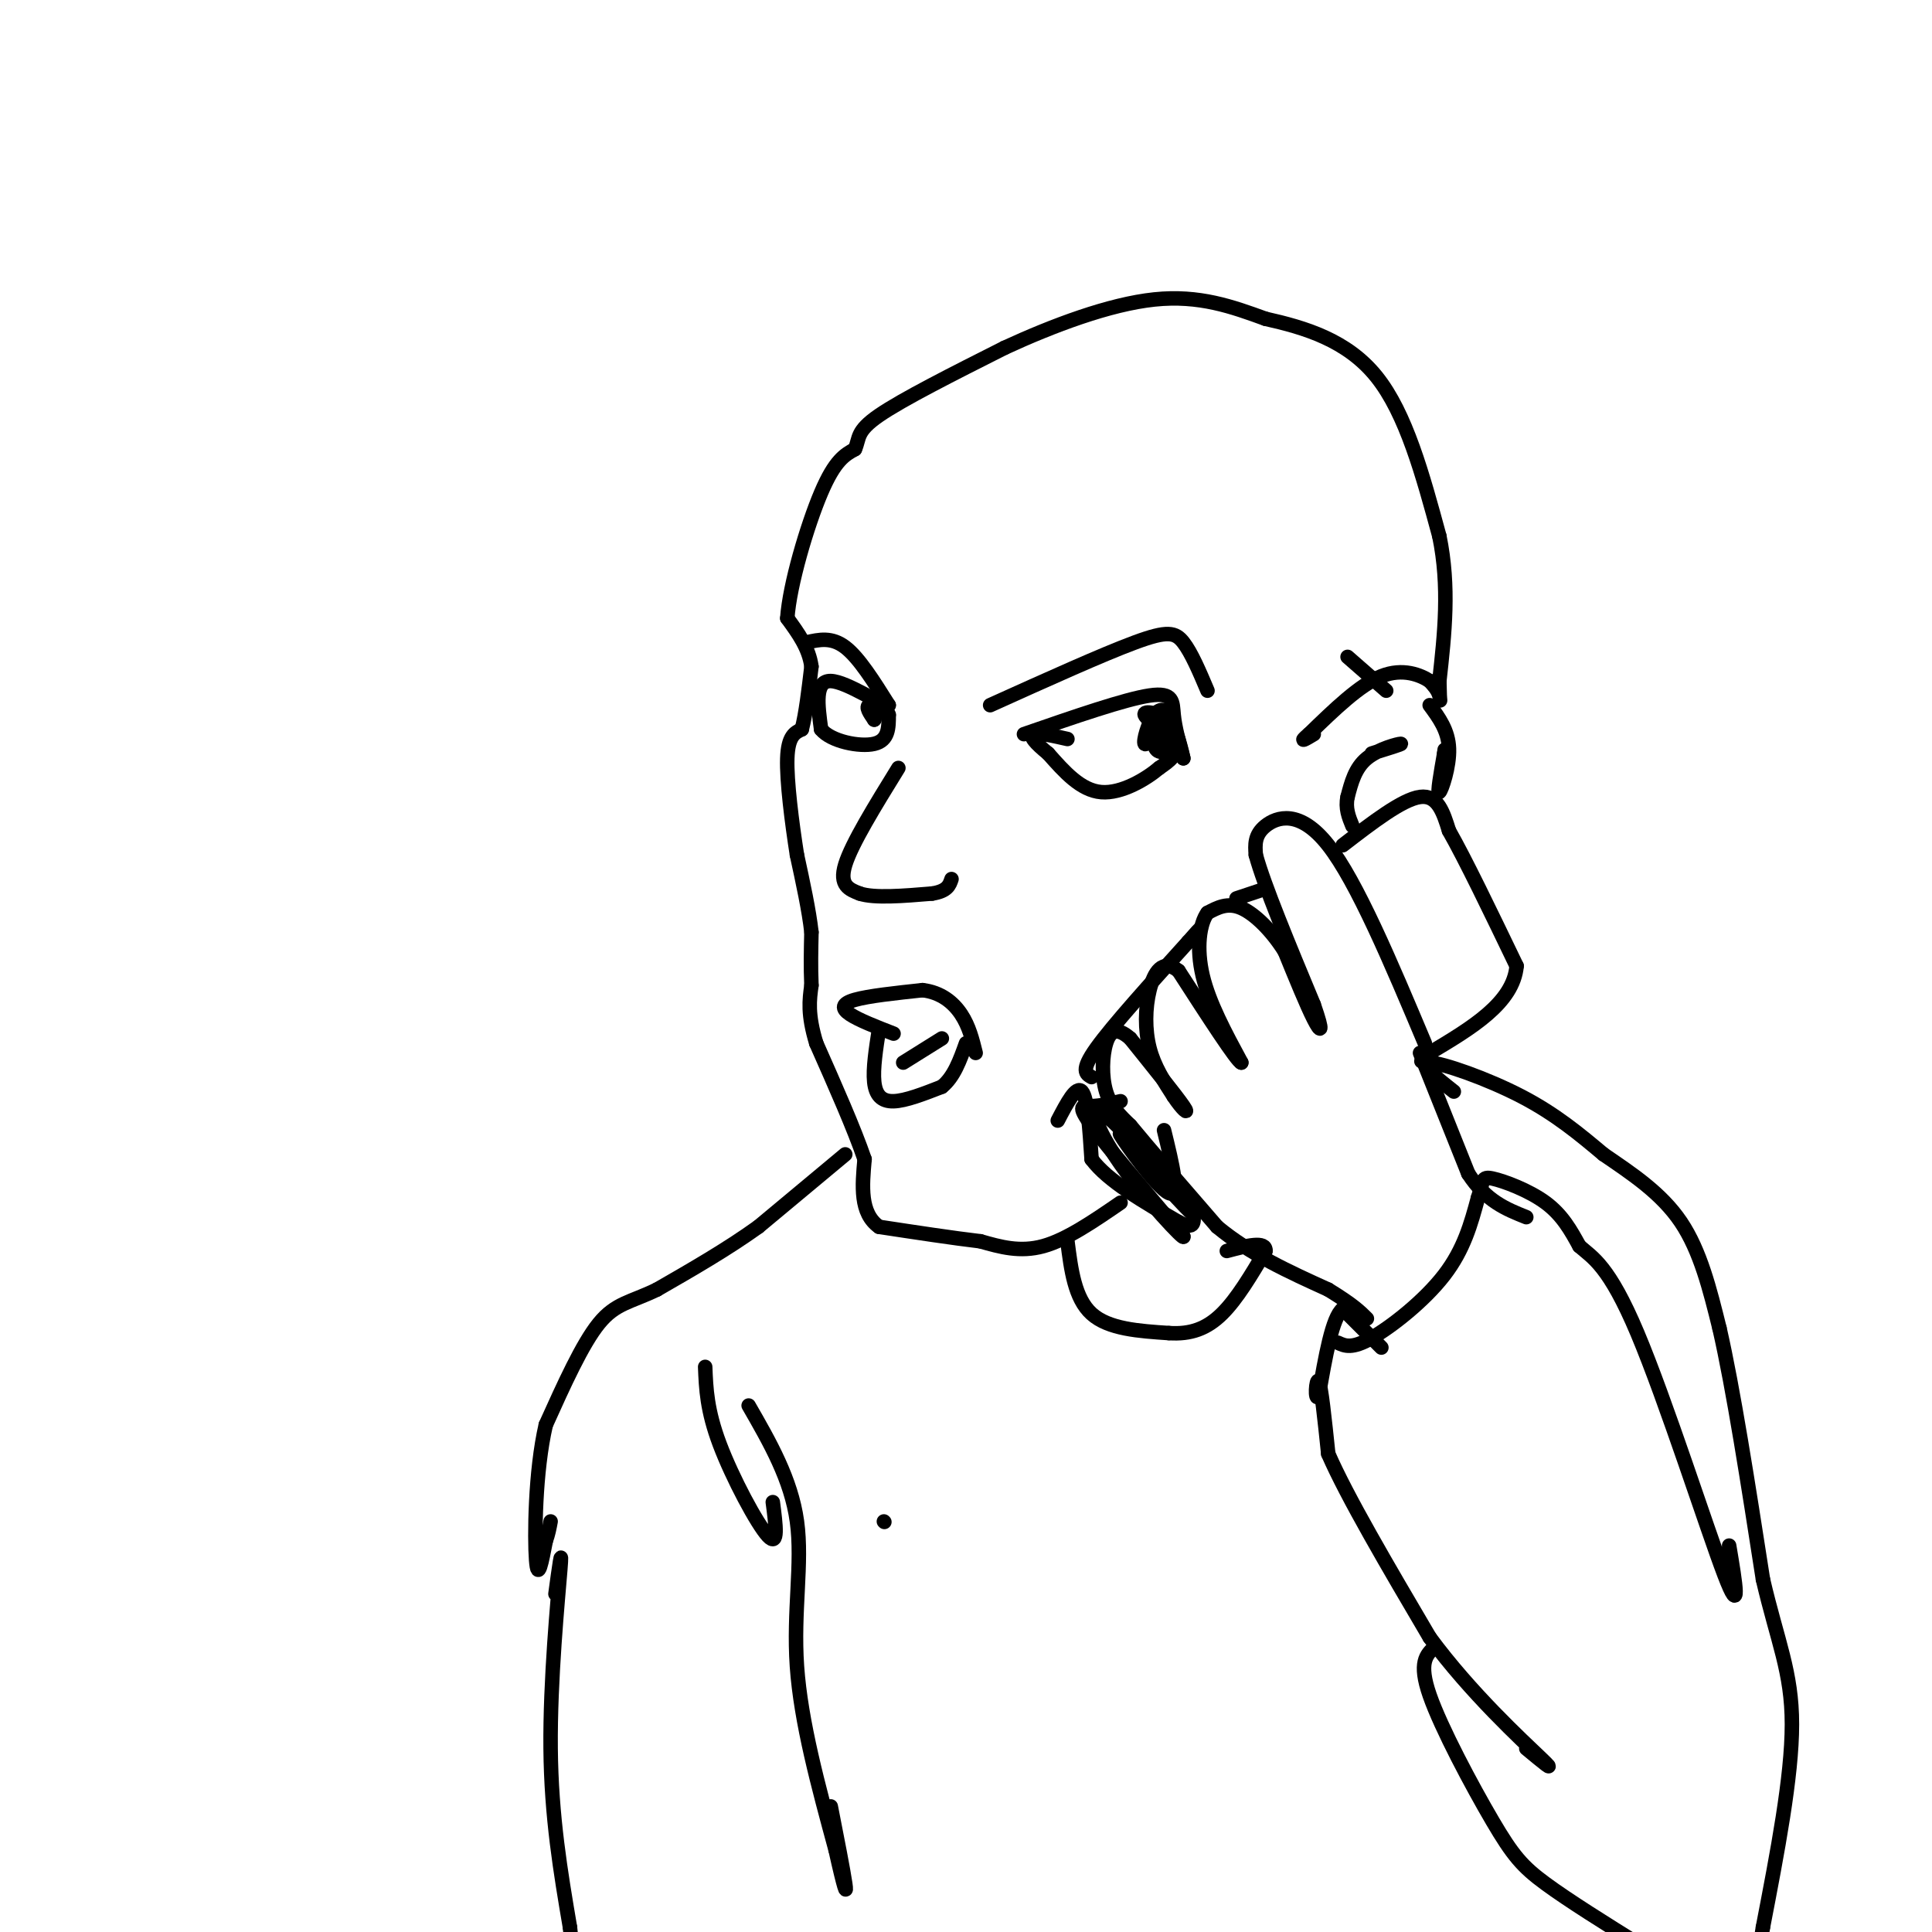 <svg viewBox='0 0 400 400' version='1.1' xmlns='http://www.w3.org/2000/svg' xmlns:xlink='http://www.w3.org/1999/xlink'><g fill='none' stroke='rgb(0,0,0)' stroke-width='3' stroke-linecap='round' stroke-linejoin='round'><path d='M183,315c0.000,0.000 0.100,0.100 0.1,0.1'/><path d='M295,216c-7.044,-16.733 -14.089,-33.467 -20,-41c-5.911,-7.533 -10.689,-5.867 -13,-4c-2.311,1.867 -2.156,3.933 -2,6'/><path d='M260,177c1.667,6.167 6.833,18.583 12,31'/><path d='M272,208c2.133,6.111 1.467,5.889 0,3c-1.467,-2.889 -3.733,-8.444 -6,-14'/><path d='M266,197c-2.622,-4.222 -6.178,-7.778 -9,-9c-2.822,-1.222 -4.911,-0.111 -7,1'/><path d='M250,189c-1.667,2.244 -2.333,7.356 -1,13c1.333,5.644 4.667,11.822 8,18'/><path d='M257,220c-0.833,-0.167 -6.917,-9.583 -13,-19'/><path d='M244,201c-3.310,-2.631 -5.083,0.292 -6,4c-0.917,3.708 -0.976,8.202 0,12c0.976,3.798 2.988,6.899 5,10'/><path d='M243,227c1.711,2.622 3.489,4.178 2,2c-1.489,-2.178 -6.244,-8.089 -11,-14'/><path d='M234,215c-2.774,-2.452 -4.208,-1.583 -5,1c-0.792,2.583 -0.940,6.881 0,10c0.940,3.119 2.970,5.060 5,7'/><path d='M234,233c3.833,4.667 10.917,12.833 18,21'/><path d='M252,254c6.833,5.667 14.917,9.333 23,13'/><path d='M275,267c5.167,3.167 6.583,4.583 8,6'/><path d='M294,218c0.000,0.000 10.000,25.000 10,25'/><path d='M304,243c3.667,5.667 7.833,7.333 12,9'/><path d='M256,186c0.000,0.000 6.000,-2.000 6,-2'/><path d='M278,175c6.167,-4.750 12.333,-9.500 16,-10c3.667,-0.500 4.833,3.250 6,7'/><path d='M300,172c3.333,5.833 8.667,16.917 14,28'/><path d='M314,200c-0.667,7.667 -9.333,12.833 -18,18'/><path d='M296,218c-3.000,3.000 -1.500,1.500 0,0'/><path d='M226,223c-1.167,-0.667 -2.333,-1.333 1,-6c3.333,-4.667 11.167,-13.333 19,-22'/><path d='M246,195c3.500,-4.000 2.750,-3.000 2,-2'/><path d='M219,232c1.917,-3.667 3.833,-7.333 5,-6c1.167,1.333 1.583,7.667 2,14'/><path d='M226,240c3.333,4.500 10.667,8.750 18,13'/><path d='M244,253c3.500,1.833 3.250,-0.083 3,-2'/><path d='M232,249c-5.583,3.833 -11.167,7.667 -16,9c-4.833,1.333 -8.917,0.167 -13,-1'/><path d='M203,257c-5.667,-0.667 -13.333,-1.833 -21,-3'/><path d='M182,254c-4.000,-2.833 -3.500,-8.417 -3,-14'/><path d='M179,240c-2.167,-6.333 -6.083,-15.167 -10,-24'/><path d='M169,216c-1.833,-6.000 -1.417,-9.000 -1,-12'/><path d='M168,204c-0.167,-3.833 -0.083,-7.417 0,-11'/><path d='M168,193c-0.500,-4.500 -1.750,-10.250 -3,-16'/><path d='M165,177c-1.044,-6.667 -2.156,-15.333 -2,-20c0.156,-4.667 1.578,-5.333 3,-6'/><path d='M166,151c0.833,-3.167 1.417,-8.083 2,-13'/><path d='M168,138c-0.500,-3.833 -2.750,-6.917 -5,-10'/><path d='M163,128c0.467,-6.933 4.133,-19.267 7,-26c2.867,-6.733 4.933,-7.867 7,-9'/><path d='M177,93c1.044,-2.333 0.156,-3.667 5,-7c4.844,-3.333 15.422,-8.667 26,-14'/><path d='M208,72c9.911,-4.578 21.689,-9.022 31,-10c9.311,-0.978 16.156,1.511 23,4'/><path d='M262,66c8.111,1.822 16.889,4.378 23,12c6.111,7.622 9.556,20.311 13,33'/><path d='M298,111c2.167,10.500 1.083,20.250 0,30'/><path d='M298,141c0.089,5.467 0.311,4.133 0,3c-0.311,-1.133 -1.156,-2.067 -2,-3'/><path d='M296,141c-1.867,-1.222 -5.533,-2.778 -10,-1c-4.467,1.778 -9.733,6.889 -15,12'/><path d='M271,152c-2.333,2.000 -0.667,1.000 1,0'/><path d='M296,146c1.933,2.622 3.867,5.244 4,9c0.133,3.756 -1.533,8.644 -2,9c-0.467,0.356 0.267,-3.822 1,-8'/><path d='M299,156c0.167,-1.333 0.083,-0.667 0,0'/><path d='M284,156c3.222,-1.000 6.444,-2.000 6,-2c-0.444,0.000 -4.556,1.000 -7,3c-2.444,2.000 -3.222,5.000 -4,8'/><path d='M279,165c-0.500,2.333 0.250,4.167 1,6'/><path d='M277,278c1.444,0.667 2.889,1.333 7,-1c4.111,-2.333 10.889,-7.667 15,-13c4.111,-5.333 5.556,-10.667 7,-16'/><path d='M306,248c1.190,-3.571 0.667,-4.500 3,-4c2.333,0.500 7.524,2.429 11,5c3.476,2.571 5.238,5.786 7,9'/><path d='M327,258c2.738,2.417 6.083,3.958 12,18c5.917,14.042 14.405,40.583 18,50c3.595,9.417 2.298,1.708 1,-6'/><path d='M286,279c0.000,0.000 -8.000,-8.000 -8,-8'/><path d='M278,271c-2.167,1.667 -3.583,9.833 -5,18'/><path d='M273,289c-0.867,1.467 -0.533,-3.867 0,-3c0.533,0.867 1.267,7.933 2,15'/><path d='M275,301c3.833,8.833 12.417,23.417 21,38'/><path d='M296,339c8.511,11.556 19.289,21.444 23,25c3.711,3.556 0.356,0.778 -3,-2'/><path d='M221,257c0.750,5.917 1.500,11.833 5,15c3.500,3.167 9.750,3.583 16,4'/><path d='M242,276c4.533,0.311 7.867,-0.911 11,-4c3.133,-3.089 6.067,-8.044 9,-13'/><path d='M262,259c0.167,-2.167 -3.917,-1.083 -8,0'/><path d='M175,239c0.000,0.000 -18.000,15.000 -18,15'/><path d='M157,254c-6.500,4.667 -13.750,8.833 -21,13'/><path d='M136,267c-5.444,2.644 -8.556,2.756 -12,7c-3.444,4.244 -7.222,12.622 -11,21'/><path d='M113,295c-2.244,9.667 -2.356,23.333 -2,28c0.356,4.667 1.178,0.333 2,-4'/><path d='M113,319c0.500,-1.333 0.750,-2.667 1,-4'/><path d='M146,283c0.178,4.489 0.356,8.978 3,16c2.644,7.022 7.756,16.578 10,19c2.244,2.422 1.622,-2.289 1,-7'/><path d='M155,291c4.400,7.644 8.800,15.289 10,24c1.200,8.711 -0.800,18.489 0,30c0.800,11.511 4.400,24.756 8,38'/><path d='M173,383c1.822,8.178 2.378,9.622 2,7c-0.378,-2.622 -1.689,-9.311 -3,-16'/><path d='M115,330c0.733,-5.400 1.467,-10.800 1,-5c-0.467,5.800 -2.133,22.800 -2,37c0.133,14.200 2.067,25.600 4,37'/><path d='M118,399c0.667,6.167 0.333,3.083 0,0'/><path d='M185,214c-3.600,-1.400 -7.200,-2.800 -9,-4c-1.800,-1.200 -1.800,-2.200 1,-3c2.800,-0.800 8.400,-1.400 14,-2'/><path d='M191,205c3.822,0.444 6.378,2.556 8,5c1.622,2.444 2.311,5.222 3,8'/><path d='M182,213c-0.644,4.133 -1.289,8.267 -1,11c0.289,2.733 1.511,4.067 4,4c2.489,-0.067 6.244,-1.533 10,-3'/><path d='M195,225c2.500,-2.000 3.750,-5.500 5,-9'/><path d='M186,159c-4.833,7.833 -9.667,15.667 -11,20c-1.333,4.333 0.833,5.167 3,6'/><path d='M178,185c3.000,1.000 9.000,0.500 15,0'/><path d='M193,185c3.167,-0.500 3.583,-1.750 4,-3'/><path d='M167,133c2.583,-0.583 5.167,-1.167 8,1c2.833,2.167 5.917,7.083 9,12'/><path d='M184,146c-1.178,0.311 -8.622,-4.911 -12,-5c-3.378,-0.089 -2.689,4.956 -2,10'/><path d='M170,151c2.000,2.489 8.000,3.711 11,3c3.000,-0.711 3.000,-3.356 3,-6'/><path d='M184,148c-0.467,-1.511 -3.133,-2.289 -4,-2c-0.867,0.289 0.067,1.644 1,3'/><path d='M181,149c0.167,0.000 0.083,-1.500 0,-3'/><path d='M205,146c11.667,-5.267 23.333,-10.533 30,-13c6.667,-2.467 8.333,-2.133 10,0c1.667,2.133 3.333,6.067 5,10'/><path d='M212,152c10.467,-3.622 20.933,-7.244 26,-8c5.067,-0.756 4.733,1.356 5,4c0.267,2.644 1.133,5.822 2,9'/><path d='M245,157c-0.144,-0.691 -1.502,-6.917 -3,-8c-1.498,-1.083 -3.134,2.978 -3,5c0.134,2.022 2.038,2.006 3,1c0.962,-1.006 0.981,-3.003 1,-5'/><path d='M243,150c-0.482,-1.449 -2.188,-2.573 -3,-1c-0.812,1.573 -0.729,5.841 0,6c0.729,0.159 2.102,-3.793 2,-6c-0.102,-2.207 -1.681,-2.671 -3,-1c-1.319,1.671 -2.377,5.477 -2,6c0.377,0.523 2.188,-2.239 4,-5'/><path d='M241,149c-0.679,-1.298 -4.375,-2.042 -4,-1c0.375,1.042 4.821,3.869 6,6c1.179,2.131 -0.911,3.565 -3,5'/><path d='M240,159c-2.644,2.244 -7.756,5.356 -12,5c-4.244,-0.356 -7.622,-4.178 -11,-8'/><path d='M217,156c-2.689,-2.178 -3.911,-3.622 -3,-4c0.911,-0.378 3.956,0.311 7,1'/><path d='M232,228c-2.111,0.489 -4.222,0.978 -6,1c-1.778,0.022 -3.222,-0.422 0,4c3.222,4.422 11.111,13.711 19,23'/><path d='M245,256c0.470,1.093 -7.853,-7.676 -13,-15c-5.147,-7.324 -7.116,-13.203 -3,-10c4.116,3.203 14.319,15.486 17,19c2.681,3.514 -2.159,-1.743 -7,-7'/><path d='M239,243c-3.274,-3.762 -7.958,-9.667 -7,-8c0.958,1.667 7.560,10.905 10,12c2.440,1.095 0.720,-5.952 -1,-13'/><path d='M301,226c-3.844,-3.044 -7.689,-6.089 -5,-6c2.689,0.089 11.911,3.311 19,7c7.089,3.689 12.044,7.844 17,12'/><path d='M332,239c5.844,4.000 11.956,8.000 16,14c4.044,6.000 6.022,14.000 8,22'/><path d='M356,275c2.833,12.333 5.917,32.167 9,52'/><path d='M365,327c3.000,12.889 6.000,19.111 6,30c0.000,10.889 -3.000,26.444 -6,42'/><path d='M365,399c-1.167,7.667 -1.083,5.833 -1,4'/><path d='M297,341c-1.685,1.595 -3.369,3.190 -1,10c2.369,6.810 8.792,18.833 13,26c4.208,7.167 6.202,9.476 11,13c4.798,3.524 12.399,8.262 20,13'/><path d='M187,220c0.000,0.000 8.000,-5.000 8,-5'/><path d='M279,136c0.000,0.000 8.000,7.000 8,7'/></g>
</svg>